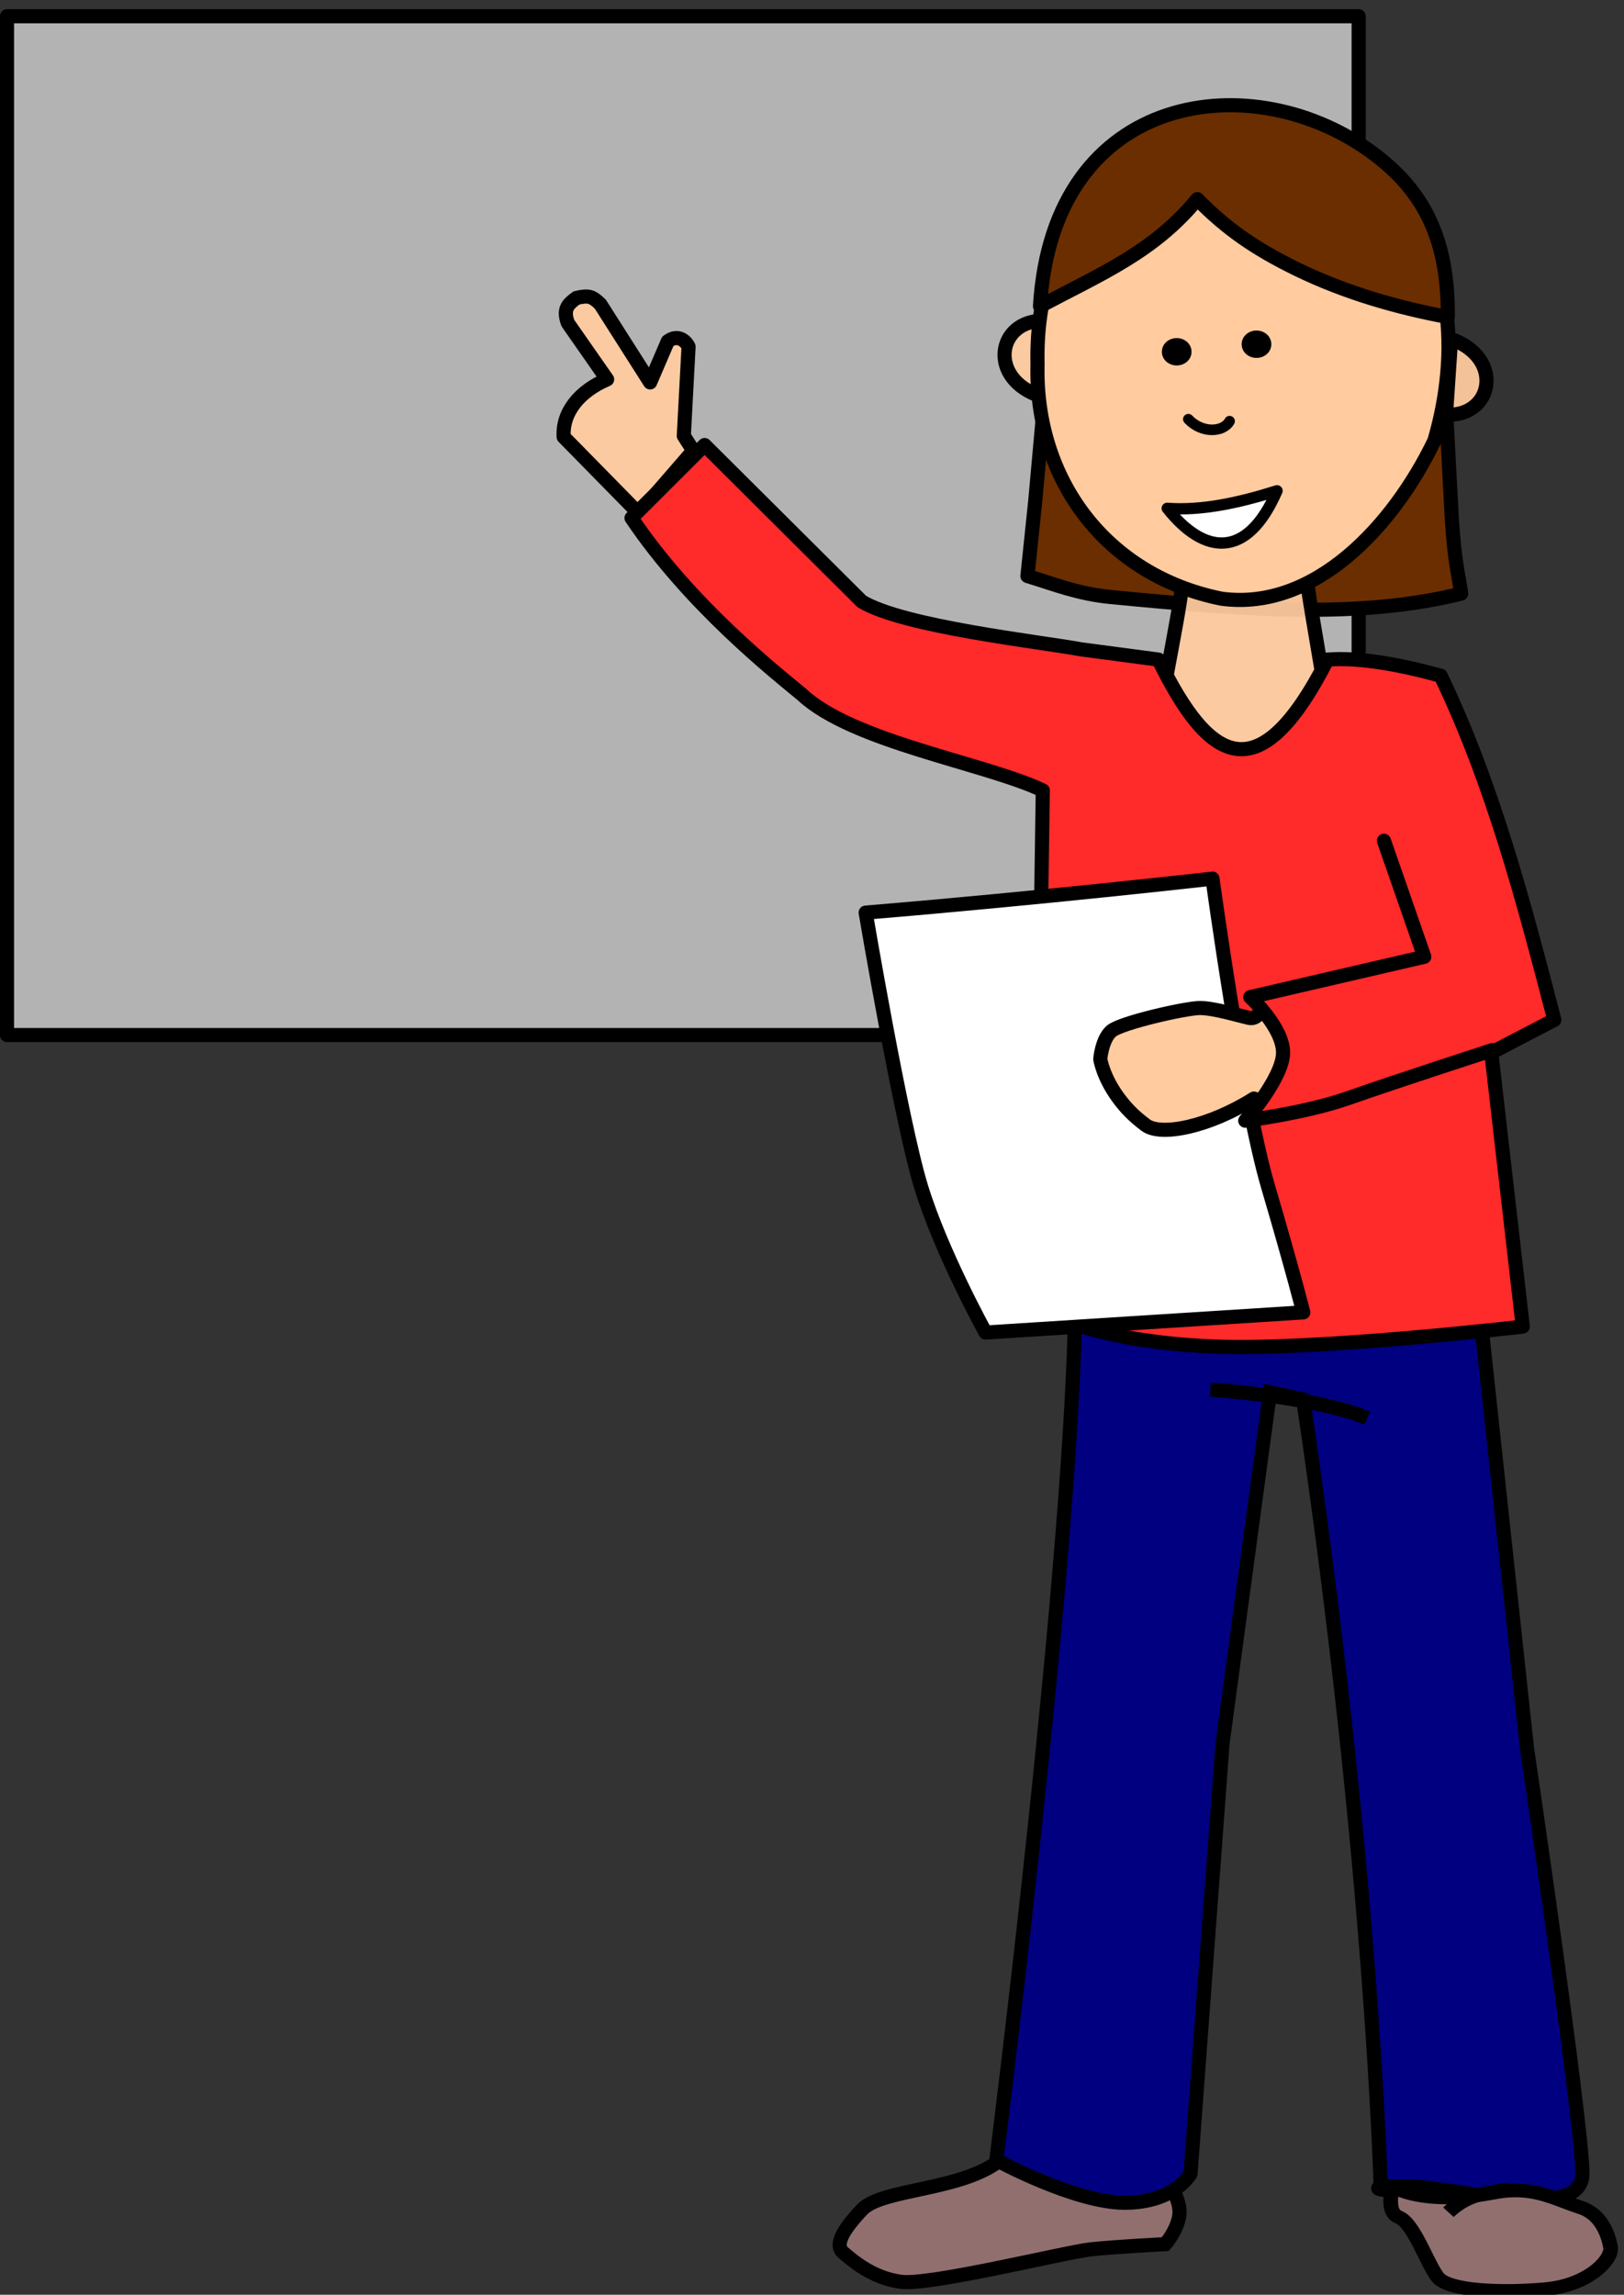 <?xml version="1.0" encoding="UTF-8"?>
<svg version="1.1" viewBox="0 0 230 325" xmlns="http://www.w3.org/2000/svg">
<rect x="0" y="0" width="230" height="325" fill="#333333" stroke="none"/>
<g transform="translate(-171.35 -274.92)">
<g transform="matrix(-1 0 0 1 510.78 -383.28)" stroke="#000">
<rect transform="scale(-1,1)" x="-338.44" y="660.5" width="191.43" height="144.29" color="#000000" fill="#b3b3b3" stroke-dashoffset="1.5" stroke-linecap="round" stroke-linejoin="round" stroke-width="2"/>
<g transform="translate(-183.17 175.02)">
<path d="m318.16 534.41-1.17 22.2c-0.44 6.6-0.89 7.45-1.33 10.65 14.58 3.58 30.53 2.31 49.6 0.48 4.68-0.46 7.9-1.78 11.83-2.98l-1.1-10.57-2.47-27.28-55.36 7.5z" color="#000000" fill="#6b2e00" stroke-dashoffset="1.5" stroke-linecap="round" stroke-linejoin="round" stroke-width="2"/>
<path d="m317.09 531.19c-7.59 2.7-5.93 11.07 0.72 10.72l-0.72-10.72z" color="#000000" fill="#ffcb9f" fill-opacity=".941" stroke-dashoffset="1.5" stroke-linecap="round" stroke-linejoin="round" stroke-width="2"/>
<path d="m375.13 539.34c7.67-2.46 6.27-10.88-0.38-10.73l0.38 10.73z" color="#000000" fill="#ffcb9f" fill-opacity=".941" stroke-dashoffset="1.5" stroke-linecap="round" stroke-linejoin="round" stroke-width="2"/>
<path d="m337.45 565.87c-0.6 4.29-3.33 19.609-3.93 23.889 6.9 7.32 18.81 4.6 25.71 0.72-0.47-5.64-3.558-19.622-4.027-24.302z" color="#000000" fill="#ffcb9f" fill-opacity=".941" stroke-dashoffset="1.5" stroke-linecap="round" stroke-linejoin="round" stroke-width="2"/>
<path d="m375.66 534.76c0.41 16.36-9.73 29.92-26.04 33.21-13.18 1.8-24.37-10.33-30.17-22.38-3.56-12.19-3.06-27.08 7.29-34.58 10.4-8.02 25.79-8.95 36.84-1.68 9.04 5.69 12.31 14.65 12.08 25.43z" fill="#ffcb9f" stroke-dashoffset="1.5" stroke-linecap="round" stroke-linejoin="round" stroke-width="2"/>
<path transform="matrix(.56 0 0 .467 168.85 320.68)" d="m315.71 452.36a1.786 2.143 0 1 1-3.571 0 1.786 2.143 0 1 1 3.571 0z" stroke-dashoffset="1.5" stroke-linecap="round" stroke-linejoin="round" stroke-width="3.912"/>
<path d="m317.55 528.08c7.19-1.34 14.51-3.45 21.23-6.71 6.11-2.96 10.189-5.846 14.249-9.986 6.13 7.44 13.401 10.466 22.281 15.166-1.83-30.71-30.46-34.35-47.44-21.46-6.92 5.26-10.4 11.92-10.32 22.99z" fill="#6b2e00" stroke-dashoffset="1.5" stroke-linecap="round" stroke-linejoin="round" stroke-width="2"/>
<path d="m341.74 552.69c4.24 9.776 10.311 9.09 15.55 2.485-4.894 0.362-10.161-0.782-15.55-2.485z" fill="#fff" stroke-dashoffset="1.5" stroke-linecap="round" stroke-linejoin="round" stroke-width="1.6"/>
<path transform="matrix(.56 0 0 .467 180.15 321.75)" d="m315.71 452.36a1.786 2.143 0 1 1-3.571 0 1.786 2.143 0 1 1 3.571 0z" stroke-dashoffset="1.5" stroke-linecap="round" stroke-linejoin="round" stroke-width="3.912"/>
<path d="m348.46 542.83c0.89 1.61 3.93 1.75 5.84-0.28" fill="none" stroke-dashoffset="1.5" stroke-linecap="round" stroke-linejoin="round" stroke-width="1.5"/>
<path d="m440.94 525.37c-1.733-0.387-2.197-0.231-3.356 0.882l-7.059 11.09-2.505-5.827c-1.315-0.983-2.468-0.202-2.939 0.761l0.674 12.632-1.337 2.099 7.711 8.893 10.643-10.841c0.212-3.545-2.295-6.498-6.157-8.148l5.568-7.984c0.705-1.981-0.01-2.663-1.242-3.558z" color="#000000" fill="#ffcb9f" fill-opacity=".941" stroke-dashoffset="1.5" stroke-linecap="round" stroke-linejoin="round" stroke-width="2"/>
<path d="m380.66 788.87c5.416 4.626 16.979 4.2 19.865 7.261 2.886 3.061 3.875 5.083 2.626 6.112-1.249 1.029-4.03 3.555-8.143 4.105s-23.313-4.207-26.862-4.595c-3.549-0.387-10.587-0.739-10.587-0.739s-1.675-1.93-1.979-4.044c-0.304-2.114 1.487-4.549 1.487-4.549" color="#000000" fill="#916f6f" stroke-width="2"/>
<path transform="matrix(-1 0 0 1 250.17 322.06)" d="m-120.21 348.84c-1.01 38.386-11.112 118.19-11.112 118.19s11.112 6.061 18.183 6.061c7.071 0 9.316-4.102 9.316-4.102l4.538-60.979 6.714-49.694 4.704 1.01c9.806 66.005 10.982 111.87 10.982 111.87s-2.153-0.429 3.908-0.429 24.662 5.296 24.662-1.775c0-7.071-7.857-60.285-7.857-60.285l-6.458-59.862" fill="#000080" stroke-width="2"/>
<g transform="matrix(.857 0 0 .792 42.46 164.92)" stroke-width="2.428">
<path d="m329.82 791.9s1.786 5.357-0.714 6.429-4.643 8.214-6.429 10.714c-1.786 2.5-10.714 2.857-17.857 2.143-7.143-0.714-11.071-5.357-10.714-7.5s1.464-5.873 4.923-7.089c4.631-1.628 7.934-3.983 14.332-2.659 11.755 2.395 16.459-0.967 16.459-0.967" fill="#916f6f"/>
<path d="m320.9 797.44c-3.214-3.247-6.079-3.396-10.008-4.111" fill="none"/>
</g>
<path transform="matrix(-1 0 0 1 250.17 322.06)" d="m-101.02 357.93s15.152 1.01 22.223 4.041" fill="none" stroke-width="2"/>
<path d="m422.81 546.21-22.251 22.149c-5.85 3.57-25.261 5.711-31.101 6.791l-10.933 1.447c-7.11 14.56-14.15 19.12-23.92 0-4.67-0.36-10.43 0.75-16.04 2.28-7.42 15.45-11.79 32.19-16.1 48.75l8.929 4.643-4.46 38.794s29.151 3.404 43.754 2.82c19.315-0.773 26.68-6.257 25.28-6.257l-1.053-72.5c8.11-3.85 26.943-6.867 34.103-13.577 3.74-3.104 15.814-12.617 24.143-25.007z" fill="#ff2a2a" stroke-dashoffset="1.5" stroke-linecap="round" stroke-linejoin="round" stroke-width="2"/>
<path transform="matrix(-1 0 0 1 250.17 322.06)" d="m-100.71 285.56s4.286 31.429 7.857 43.571 5 17.857 5 17.857l-45 2.857s-6.255-11.306-9.112-20.592c-2.857-9.286-7.865-38.882-7.865-38.882 25.085-2.078 49.12-4.812 49.12-4.812z" color="#000000" fill="#fff" stroke-dashoffset="1.5" stroke-linecap="round" stroke-linejoin="round" stroke-width="2"/>
<path d="m345.02 638.77c6.279 3.965 13.149 5.404 15.34 3.746 1.756-1.329 2.838-2.448 3.946-3.979 2.106-2.911 2.467-5.364 2.467-5.364s-0.224-2.799-1.57-3.965c-1.345-1.166-10.54-3.265-12.558-3.265s-5.83 1.166-6.952 1.399c-1.121 0.233-1.57-0.933-1.57-0.933l-5.373-1.292-3.036 12.143 5.714 2.679z" color="#000000" fill="#ffcb9f" stroke-dashoffset="1.5" stroke-linecap="round" stroke-linejoin="round" stroke-width="2"/>
<path transform="matrix(-1 0 0 1 250.17 322.06)" d="m-61.071 309.84s-14.286 4.643-20.357 6.786c-6.071 2.143-14.643 3.214-14.643 3.214s5.357-6.071 5.357-9.643-4.643-7.857-4.643-7.857l24.643-5.714-5.714-16.429" color="#000000" fill="#ff2a2a" stroke-dashoffset="1.5" stroke-linecap="round" stroke-linejoin="round" stroke-width="2"/>
</g>
</g>
</g>
</svg>
